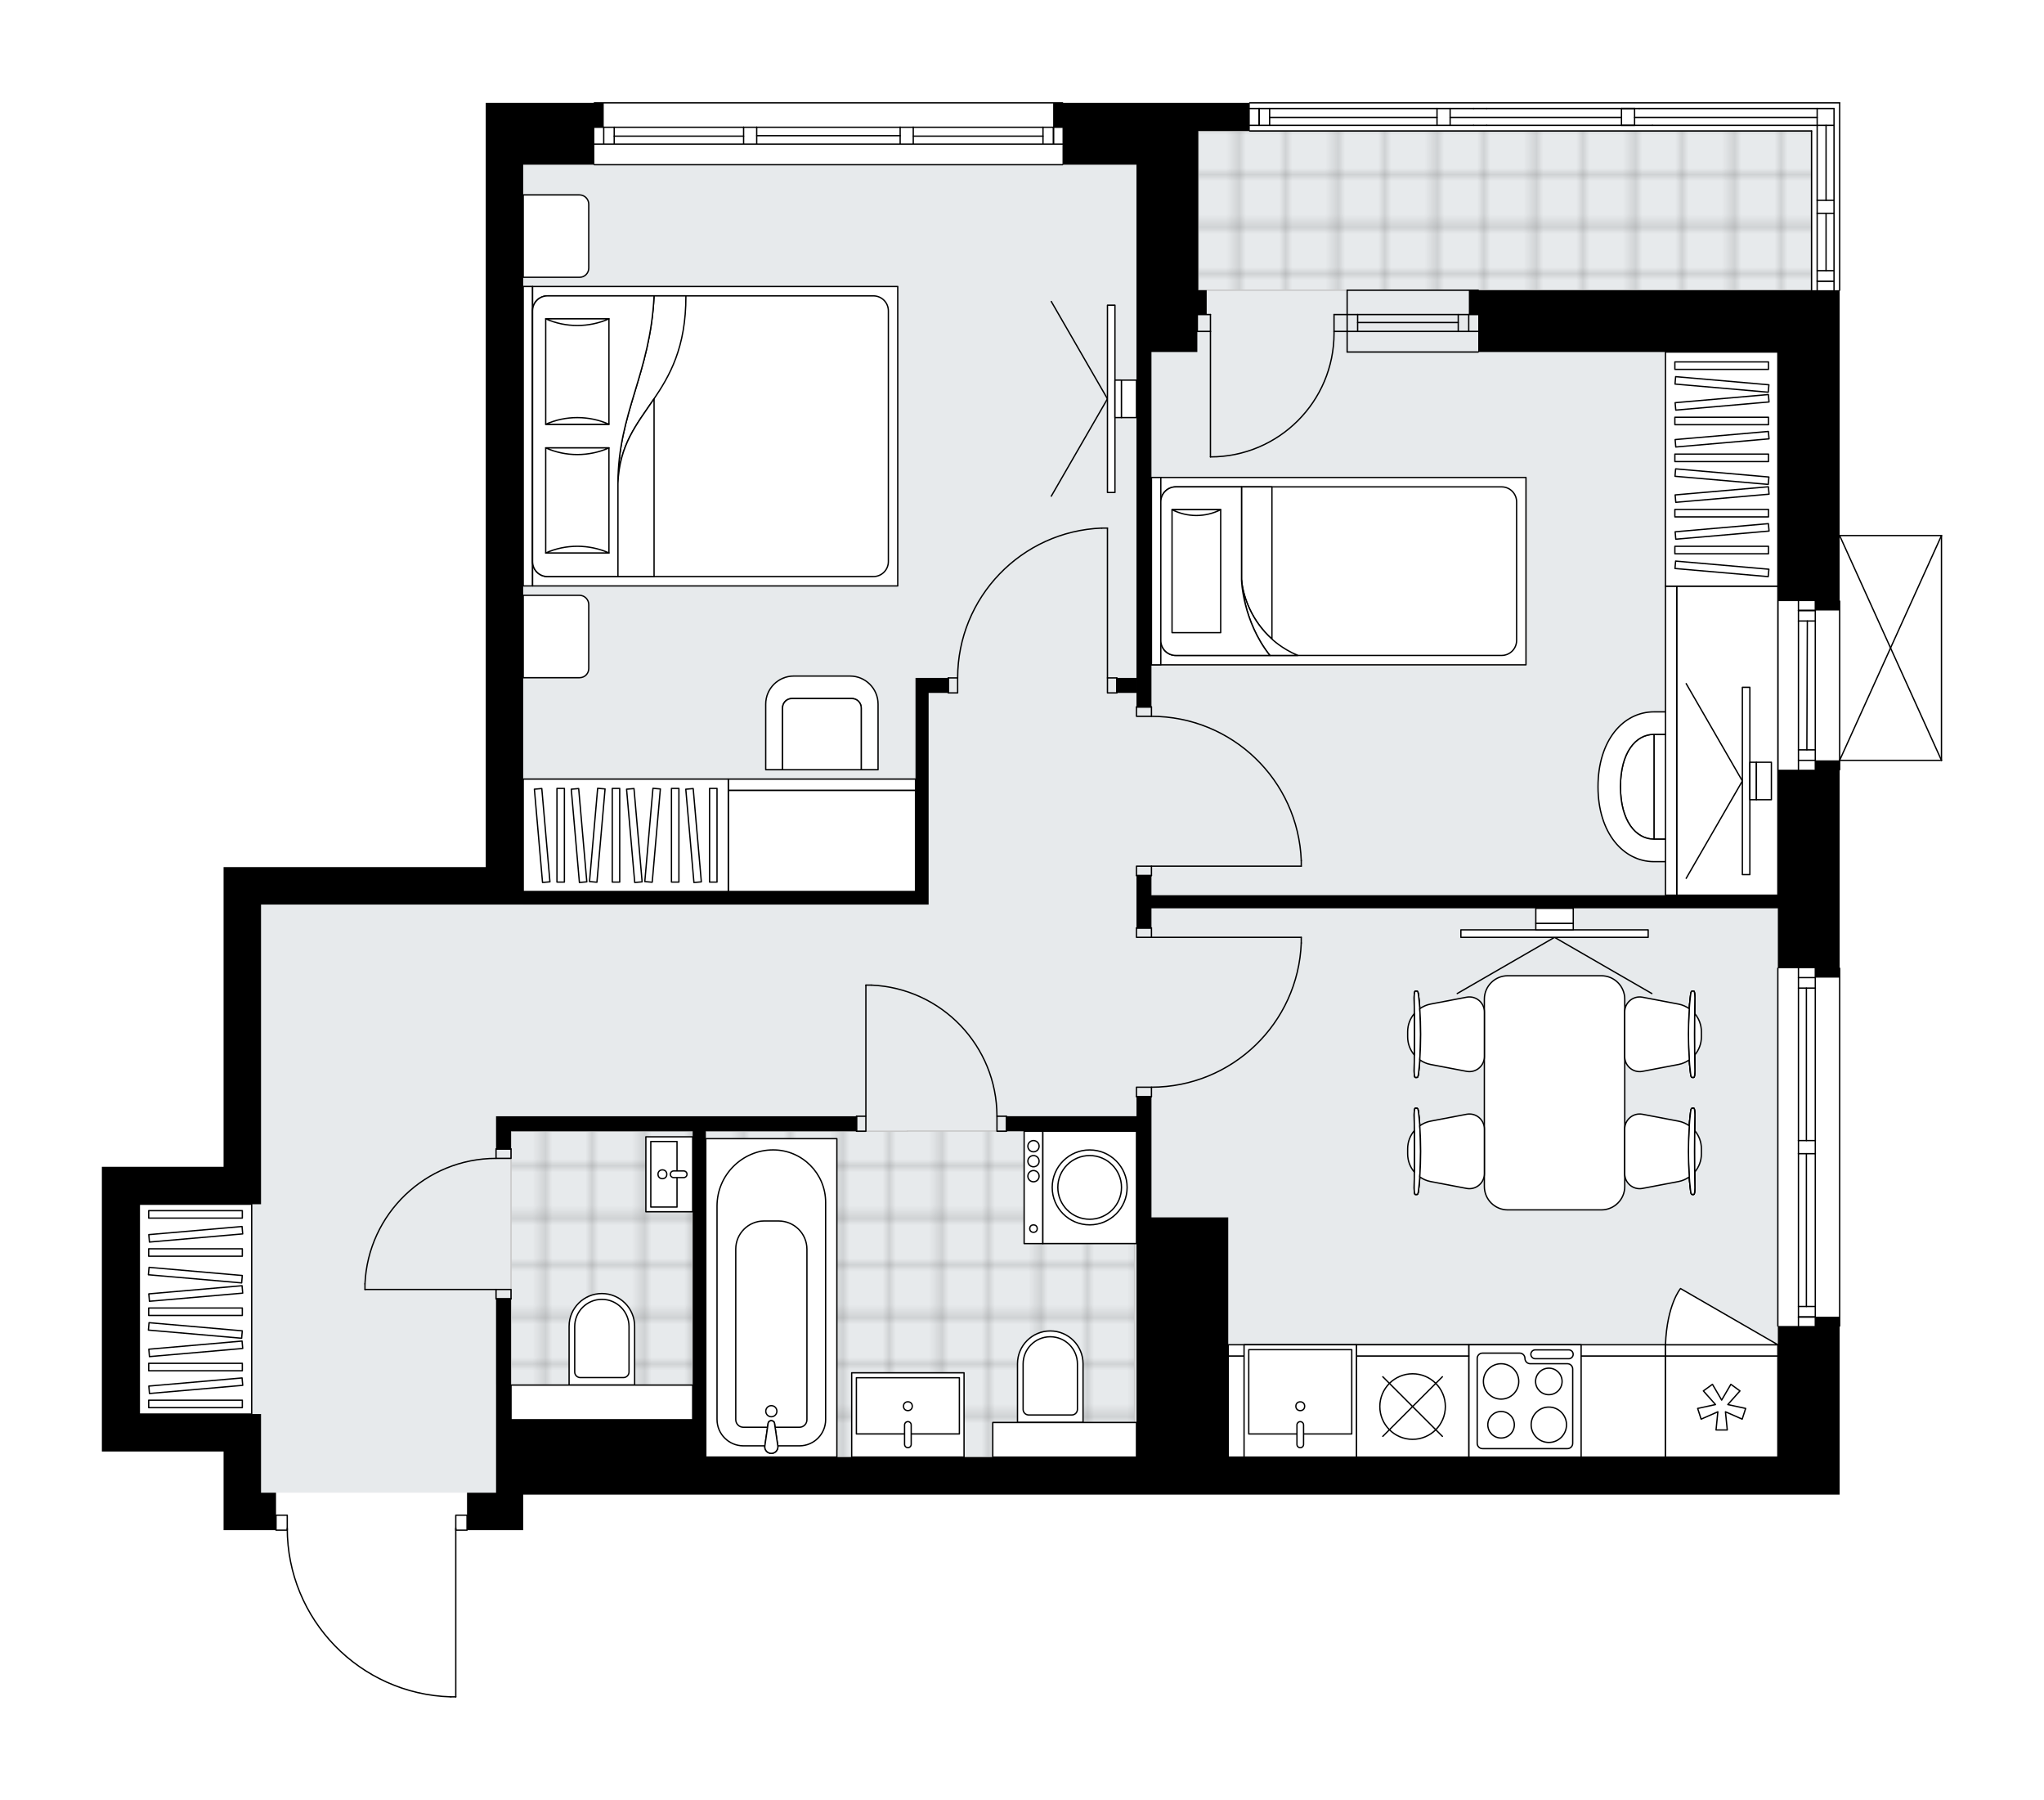 <svg xmlns="http://www.w3.org/2000/svg" xmlns:xlink="http://www.w3.org/1999/xlink" height="1760.56px" id="Layer_1" style="enable-background:new 0 0 2000 1760.56;" version="1.1" viewBox="0 0 2000 1760.56" width="2000px" x="0px" y="0px" xml:space="preserve">
<style type="text/css">
	.st0{fill:none;}
	.st1{opacity:0.25;fill:none;stroke:#070606;stroke-width:0.4;stroke-miterlimit:10;}
	.st2{fill:#FFFFFF;}
	.st3{fill:#E7EAEC;}
	.st4{fill:url(#SVGID_1_);stroke:#C8C8C8;stroke-width:1.3;stroke-miterlimit:10;}
	
		.st5{fill:url(#SVGID_00000147940663001796116380000001589226006861671052_);stroke:#C8C8C8;stroke-width:1.3;stroke-miterlimit:10;}
	
		.st6{fill:url(#SVGID_00000157268048573788107130000007420966163937249679_);stroke:#C8C8C8;stroke-width:1.3;stroke-miterlimit:10;}
	.st7{fill:none;stroke:#000000;stroke-width:1.3;stroke-linecap:round;stroke-linejoin:round;stroke-miterlimit:10;}
	.st8{fill:#FFFFFF;stroke:#000000;stroke-width:1.3;stroke-linecap:round;stroke-linejoin:round;stroke-miterlimit:10;}
	.st9{font-family:'Arial-BoldMT','Arial'; font-weight:bold;}
	.st10{font-size:96.035px;}
	.st11{font-size:81.26px;}
	.st12{font-family: 'ArialMT','Arial';}
	.st13{font-size:40px;}
</style>
<pattern height="14.57" id="New_Pattern_Swatch_2" patternUnits="userSpaceOnUse" style="overflow:visible;" viewBox="7.49 -22.06 14.57 14.57" width="14.57" x="0.13" y="-120.08">
	<g>
		<rect class="st0" height="14.57" width="14.57" x="7.49" y="-22.06" />
		<g>
			<rect class="st1" height="7.29" width="7.29" x="14.77" y="-7.49" />
		</g>
		<g>
			<rect class="st1" height="7.29" width="7.29" x="0.2" y="-7.49" />
		</g>
		<g>
			<rect class="st1" height="7.29" width="7.29" x="22.06" y="-14.77" />
		</g>
		<g>
			<rect class="st1" height="7.29" width="7.29" x="7.49" y="-14.77" />
			<rect class="st1" height="7.29" width="7.29" x="14.77" y="-22.06" />
		</g>
		<g>
			<rect class="st1" height="7.29" width="7.29" x="0.2" y="-22.06" />
		</g>
		<g>
			<rect class="st1" height="7.29" width="7.29" x="22.06" y="-29.35" />
		</g>
		<g>
			<rect class="st1" height="7.29" width="7.29" x="7.49" y="-29.35" />
		</g>
	</g>
</pattern>
<path class="st2" d="M1900.33,523.91v219.87c0,0.03-0.01,0.07-0.02,0.1c-0.01,0.05-0.01,0.1-0.03,0.14  c-0.02,0.04-0.04,0.07-0.07,0.11c-0.02,0.04-0.04,0.07-0.07,0.1c-0.03,0.04-0.08,0.06-0.12,0.09c-0.03,0.02-0.05,0.04-0.08,0.06  c0,0-0.01,0-0.01,0c-0.07,0.03-0.15,0.04-0.23,0.05c-0.01,0-0.02,0.01-0.03,0.01c0,0,0,0,0,0h-98.99v8.51  c0,0.36-0.29,0.65-0.65,0.65v192.92c0.36,0,0.65,0.29,0.65,0.65v349.97c0,0.36-0.29,0.65-0.65,0.65v164.26h-23.82h-219.87H677.76  H511.94v34.81h-36.65h-17.67c0,0.36-0.29,0.65-0.65,0.65h-10.34v162.41c0,0.36-0.29,0.65-0.65,0.65h-4.8c0,0,0,0,0,0  c-0.01,0-0.01,0-0.02,0c-43.3-1.28-83.76-19.1-113.94-50.18c-29.59-30.48-46.14-70.48-46.77-112.87h-10.37  c-0.36,0-0.65-0.29-0.65-0.65h-14.01h-36.65v-76.96H99.68v-36.65v-241.86h36.65h82.45V848.22h36.65h219.87V344.34V161.12v-36.65  v-23.82h105.62c0,0,0,0,0,0c0-0.36,0.29-0.65,0.65-0.65h458.07c0.36,0,0.65,0.29,0.65,0.65c0,0,0,0,0,0h132.19h49.74c0,0,0,0,0,0  c0-0.36,0.29-0.65,0.65-0.65h577.17c0.36,0,0.65,0.29,0.65,0.65v183.23c0,0.36-0.29,0.65-0.65,0.65v238.73h99.64c0,0,0.01,0,0.01,0  c0.04,0,0.08,0.02,0.12,0.02c0.05,0.01,0.09,0.01,0.13,0.03c0,0,0.01,0,0.01,0c0.03,0.01,0.05,0.04,0.08,0.06  c0.04,0.03,0.09,0.05,0.12,0.09c0.03,0.03,0.05,0.07,0.07,0.1c0.02,0.04,0.05,0.07,0.07,0.11c0.02,0.04,0.02,0.09,0.03,0.14  C1900.31,523.84,1900.33,523.87,1900.33,523.91z" id="background" />
<g id="floor">
	<polygon class="st3" points="1772.55,128.13 1172.48,128.13 1172.48,161.12 511.94,161.12 511.94,884.87 255.42,884.87    255.42,1178.03 136.32,1178.03 136.32,1384.17 255.42,1384.17 255.42,1460.21 485.37,1460.21 485.37,1384.17 485.37,1354.16    690.59,1354.16 690.59,1425.39 1739.55,1425.39 1739.55,999.02 1739.55,691.56 1739.55,283.88 1772.55,283.88  " />
	
		<pattern id="SVGID_1_" patternTransform="matrix(-6.464 0 0 -6.464 -53668.926 -40310.562)" xlink:href="#New_Pattern_Swatch_2">
	</pattern>
	<polygon class="st4" points="500.03,1106.57 677.76,1106.57 677.76,1354.85 500.03,1354.85  " />
	
		<pattern id="SVGID_00000016778137675597464560000009386667536594459793_" patternTransform="matrix(-6.464 0 0 -6.464 -53668.926 -40310.562)" xlink:href="#New_Pattern_Swatch_2">
	</pattern>
	
		<polygon points="   690.59,1425.39 971.38,1425.39 971.38,1391.49 1110.18,1391.49 1110.18,1364.93 1110.18,1364.93 1110.18,1106.38 887.88,1106.38    887.88,1106.58 690.59,1106.58  " style="fill:url(#SVGID_00000016778137675597464560000009386667536594459793_);stroke:#C8C8C8;stroke-width:1.3;stroke-miterlimit:10;" />
	
		<pattern id="SVGID_00000062180139599464560260000014383982109169141694_" patternTransform="matrix(-6.464 0 0 -6.464 -53668.926 -40310.562)" xlink:href="#New_Pattern_Swatch_2">
	</pattern>
	
		<polygon points="   1772.55,128.13 1172.48,128.13 1172.48,283.88 1772.55,283.88  " style="fill:url(#SVGID_00000062180139599464560260000014383982109169141694_);stroke:#C8C8C8;stroke-width:1.3;stroke-miterlimit:10;" />
	<g id="LINE_00000011715281164930512200000006183063353038235529_">
		<line class="st7" x1="1318.14" x2="1446.4" y1="324.19" y2="324.19" />
	</g>
	<g id="LINE_00000059312084619277153310000018063988792531834804_">
		<line class="st7" x1="1318.14" x2="1446.4" y1="307.7" y2="307.7" />
	</g>
	<g id="LINE_00000073723063977474653000000017238890021996821664_">
		<line class="st7" x1="1328.41" x2="1426.85" y1="315.49" y2="315.49" />
	</g>
	<g id="LINE_00000007429688536583611110000018315484243177089467_">
		<line class="st7" x1="1437.11" x2="1437.11" y1="324.19" y2="307.7" />
	</g>
	<g id="LINE_00000122002231829056535150000007712900021404259511_">
		<line class="st7" x1="1328.41" x2="1328.41" y1="324.19" y2="307.7" />
	</g>
	<g id="LINE_00000034047616975482738950000012194072960275868042_">
		<line class="st7" x1="1318.14" x2="1446.4" y1="344.34" y2="344.34" />
	</g>
	<g id="LINE_00000030481062821780747660000008228059541875143349_">
		<line class="st7" x1="1446.4" x2="1318.14" y1="283.88" y2="283.88" />
	</g>
	<g id="LINE_00000053510522020061709160000001025356459527972771_">
		<line class="st7" x1="1426.85" x2="1426.85" y1="324.2" y2="307.71" />
	</g>
	<g id="LINE_00000028316536815405409880000006872257708225686159_">
		<line class="st7" x1="1318.14" x2="1318.14" y1="344.34" y2="283.88" />
	</g>
	<g id="LINE_00000168078861079146515930000001056954660106876295_">
		<line class="st7" x1="1739.57" x2="1739.57" y1="1297.13" y2="947.17" />
	</g>
	<g id="LINE_00000172425951147019473970000016867600807092153228_">
		<line class="st7" x1="1776.22" x2="1776.22" y1="947.17" y2="1115.74" />
	</g>
	<g id="LINE_00000143601441520756385370000003972577628407838626_">
		<line class="st7" x1="1776.22" x2="1776.22" y1="1128.56" y2="1297.13" />
	</g>
	<g id="LINE_00000132053015290776089400000008596920156235424150_">
		<line class="st7" x1="1759.73" x2="1776.22" y1="1288.3" y2="1288.3" />
	</g>
	<g id="LINE_00000023984172437187737820000008340840296854950538_">
		<line class="st7" x1="1759.73" x2="1776.22" y1="956.33" y2="956.33" />
	</g>
	<g id="LINE_00000145022808384050450840000000416041983098367392_">
		<line class="st7" x1="1759.73" x2="1759.73" y1="947.17" y2="1115.74" />
	</g>
	<g id="LINE_00000005260453024899148760000004204847937424872853_">
		<line class="st7" x1="1759.73" x2="1759.73" y1="1128.56" y2="1297.13" />
	</g>
	<g id="LINE_00000181782939669805666510000018426875455278827942_">
		<line class="st7" x1="1767.51" x2="1767.51" y1="1128.56" y2="1278.04" />
	</g>
	<g id="LINE_00000116932588503484173890000014781280724554623370_">
		<line class="st7" x1="1767.51" x2="1767.51" y1="966.59" y2="1115.74" />
	</g>
	<g id="LINE_00000045577931813035654590000013916088815235575190_">
		<line class="st7" x1="1776.22" x2="1759.73" y1="966.59" y2="966.59" />
	</g>
	<g id="LINE_00000044139661727986285090000003751323261820593820_">
		<line class="st7" x1="1759.73" x2="1776.22" y1="1288.3" y2="1288.3" />
	</g>
	<g id="LINE_00000164503122930128468160000002995897019372280221_">
		<line class="st7" x1="1776.22" x2="1759.73" y1="1278.04" y2="1278.04" />
	</g>
	<g id="LINE_00000170253560522439207580000017367507474763359670_">
		<line class="st7" x1="1759.73" x2="1776.22" y1="1115.74" y2="1115.74" />
	</g>
	<g id="LINE_00000127747447032500233430000000032676517854539711_">
		<line class="st7" x1="1776.22" x2="1776.22" y1="1115.74" y2="1128.56" />
	</g>
	<g id="LINE_00000016051753435840145210000017430489818625928871_">
		<line class="st7" x1="1776.22" x2="1759.73" y1="1128.56" y2="1128.56" />
	</g>
	<g id="LINE_00000016076710601826275630000017280032212826248609_">
		<line class="st7" x1="1759.73" x2="1759.73" y1="1128.56" y2="1115.74" />
	</g>
	<g id="LINE_00000035514806865351718790000004463061093950790586_">
		<line class="st7" x1="1800.04" x2="1800.04" y1="947.17" y2="1297.13" />
	</g>
	<g id="LINE_00000023982775561807751290000012212982958735206030_">
		<line class="st7" x1="1039.64" x2="581.57" y1="161.12" y2="161.12" />
	</g>
	<g id="LINE_00000150794108528329836510000001564229121982266241_">
		<line class="st7" x1="1030.8" x2="1030.8" y1="140.96" y2="124.47" />
	</g>
	<g id="LINE_00000137827820283355473020000013255348097094107277_">
		<line class="st7" x1="590.73" x2="590.73" y1="140.96" y2="124.47" />
	</g>
	<g id="LINE_00000143603988780270922520000005176692658755630006_">
		<line class="st7" x1="893.6" x2="1020.54" y1="133.17" y2="133.17" />
	</g>
	<g id="LINE_00000176742851851899358380000015955167733092651453_">
		<line class="st7" x1="600.99" x2="727.6" y1="133.17" y2="133.17" />
	</g>
	<g id="LINE_00000178921447509660999490000014332514704073816720_">
		<line class="st7" x1="600.99" x2="600.99" y1="124.47" y2="140.96" />
	</g>
	<g id="LINE_00000070080742493121321090000009101177268188656776_">
		<line class="st7" x1="1030.8" x2="1030.8" y1="140.96" y2="124.47" />
	</g>
	<g id="LINE_00000014598816720752757920000015597795009402706583_">
		<line class="st7" x1="1020.54" x2="1020.54" y1="124.47" y2="140.96" />
	</g>
	<g id="LINE_00000058551784720082330930000005003741814315409316_">
		<line class="st7" x1="880.78" x2="880.78" y1="140.96" y2="124.47" />
	</g>
	<g id="LINE_00000029730349662155701450000000840445537201891226_">
		<line class="st7" x1="880.78" x2="893.6" y1="124.47" y2="124.47" />
	</g>
	<g id="LINE_00000005971662904097035660000013073666314182259848_">
		<line class="st7" x1="893.6" x2="893.6" y1="124.47" y2="140.96" />
	</g>
	<g id="LINE_00000143617830287683838850000005746064269203913627_">
		<line class="st7" x1="893.6" x2="880.78" y1="140.96" y2="140.96" />
	</g>
	<g id="LINE_00000021083038087364852830000000933642695176348803_">
		<line class="st7" x1="581.57" x2="1039.64" y1="100.65" y2="100.65" />
	</g>
	<g id="LINE_00000011718732899009178650000003683870389224561815_">
		<line class="st7" x1="727.6" x2="727.6" y1="140.96" y2="124.47" />
	</g>
	<g id="LINE_00000010281289386410011800000006953424404380894385_">
		<line class="st7" x1="727.6" x2="740.42" y1="124.47" y2="124.47" />
	</g>
	<g id="LINE_00000168099751595819723740000016652268568377519241_">
		<line class="st7" x1="740.42" x2="740.42" y1="124.47" y2="140.96" />
	</g>
	<g id="LINE_00000162312954991204127970000005036068499440624773_">
		<line class="st7" x1="740.42" x2="727.6" y1="140.96" y2="140.96" />
	</g>
	<g id="LINE_00000010300939365506867150000008090036233145419428_">
		<line class="st7" x1="740.42" x2="880.78" y1="132.72" y2="132.72" />
	</g>
	<g id="LWPOLYLINE_00000128473636777945736560000014020696854118415804_">
		<line class="st7" x1="727.6" x2="581.57" y1="140.96" y2="140.96" />
	</g>
	<g id="LWPOLYLINE_00000003067086769711896330000015142694151898613918_">
		<line class="st7" x1="740.42" x2="880.78" y1="140.96" y2="140.96" />
	</g>
	<g id="LWPOLYLINE_00000111179360084773746770000005861663347623630012_">
		<line class="st7" x1="893.6" x2="1039.64" y1="140.96" y2="140.96" />
	</g>
	<g id="LWPOLYLINE_00000181785585614842230910000016051282048587851399_">
		<line class="st7" x1="727.6" x2="581.57" y1="124.47" y2="124.47" />
	</g>
	<g id="LWPOLYLINE_00000016076550093146621840000011220671007568387252_">
		<line class="st7" x1="740.42" x2="880.78" y1="124.47" y2="124.47" />
	</g>
	<g id="LWPOLYLINE_00000021803999000755275010000015954444443756753843_">
		<line class="st7" x1="893.6" x2="1039.64" y1="124.47" y2="124.47" />
	</g>
	<g id="LWPOLYLINE_00000116948986083506352120000004172773103382726817_">
		<line class="st7" x1="1616.81" x2="1794.54" y1="122.64" y2="122.64" />
	</g>
	<g id="LWPOLYLINE_00000173136741648834254580000011112274603190103427_">
		<line class="st7" x1="1616.81" x2="1454.65" y1="122.64" y2="122.64" />
	</g>
	<g id="LWPOLYLINE_00000018916071905118643480000005132274572773264788_">
		<line class="st7" x1="1441.82" x2="1222.87" y1="122.64" y2="122.64" />
	</g>
	<g id="LWPOLYLINE_00000095319476107458194990000003514665243658875324_">
		<line class="st7" x1="1603.98" x2="1794.54" y1="106.15" y2="106.15" />
	</g>
	<g id="LWPOLYLINE_00000047765412855715328370000000946214606774825661_">
		<line class="st7" x1="1603.98" x2="1454.65" y1="106.15" y2="106.15" />
	</g>
	<g id="LWPOLYLINE_00000073698777856471918250000011819089105137057412_">
		<line class="st7" x1="1441.82" x2="1222.87" y1="106.15" y2="106.15" />
	</g>
	<g id="LINE_00000046319901850254216010000012954684771831117954_">
		<line class="st7" x1="1222.87" x2="1772.55" y1="128.13" y2="128.13" />
	</g>
	<g id="LINE_00000003817922592388988740000004827164037830488457_">
		<line class="st7" x1="1232.03" x2="1232.03" y1="122.64" y2="106.15" />
	</g>
	<g id="LINE_00000057131624121889987090000000499794340085651091_">
		<line class="st7" x1="1406.09" x2="1242.29" y1="114.85" y2="114.85" />
	</g>
	<g id="LINE_00000114070027467159496280000014862217212417427866_">
		<line class="st7" x1="1778.05" x2="1599.4" y1="114.85" y2="114.85" />
	</g>
	<g id="LINE_00000047779649844455448760000002324407161071022744_">
		<line class="st7" x1="1232.03" x2="1232.03" y1="122.64" y2="106.15" />
	</g>
	<g id="LINE_00000136402541889006373570000015416004316801275267_">
		<line class="st7" x1="1242.29" x2="1242.29" y1="106.15" y2="122.64" />
	</g>
	<g id="LINE_00000179611154227609187140000017415129561846975900_">
		<line class="st7" x1="1418.92" x2="1418.92" y1="122.64" y2="106.15" />
	</g>
	<g id="LINE_00000098185578059258041030000013131433261230690436_">
		<line class="st7" x1="1454.65" x2="1441.82" y1="106.15" y2="106.15" />
	</g>
	<g id="LINE_00000041281535791703167290000007707651895252015028_">
		<line class="st7" x1="1406.09" x2="1406.09" y1="106.15" y2="122.64" />
	</g>
	<g id="LINE_00000062193541723708243120000012936236886128936371_">
		<line class="st7" x1="1441.82" x2="1454.65" y1="122.64" y2="122.64" />
	</g>
	<g id="LINE_00000009579463160758536400000017461018555335773856_">
		<line class="st7" x1="1800.04" x2="1222.87" y1="100.65" y2="100.65" />
	</g>
	<g id="LINE_00000131343360886002900180000008685764537010331052_">
		<line class="st7" x1="1599.4" x2="1599.4" y1="122.64" y2="106.15" />
	</g>
	<g id="LINE_00000165203427406811701420000001850333829358599308_">
		<line class="st7" x1="1599.4" x2="1586.57" y1="106.15" y2="106.15" />
	</g>
	<g id="LINE_00000054248691075724409030000009101673253390820000_">
		<line class="st7" x1="1586.57" x2="1586.57" y1="106.15" y2="122.64" />
	</g>
	<g id="LINE_00000053544874468156262990000002426585983123165595_">
		<line class="st7" x1="1586.57" x2="1599.4" y1="122.64" y2="122.64" />
	</g>
	<g id="LINE_00000001656320550089191630000008255990742509067913_">
		<line class="st7" x1="1586.57" x2="1418.92" y1="114.85" y2="114.85" />
	</g>
	<g id="LINE_00000033330304261833857050000014000132916429772473_">
		<line class="st7" x1="1800.04" x2="1800.04" y1="283.88" y2="100.65" />
	</g>
	<g id="LINE_00000161624325082360102450000013854801236793993383_">
		<line class="st7" x1="1778.05" x2="1778.05" y1="106.15" y2="195.93" />
	</g>
	<g id="LINE_00000137131653952276211410000008030199869792122790_">
		<line class="st7" x1="1778.05" x2="1778.05" y1="208.75" y2="283.88" />
	</g>
	<g id="LINE_00000000915174089462423330000017307154779697466538_">
		<line class="st7" x1="1794.54" x2="1778.05" y1="275.04" y2="275.04" />
	</g>
	<g id="LINE_00000070111291548300345140000003593981541699723681_">
		<line class="st7" x1="1794.54" x2="1794.54" y1="106.15" y2="195.93" />
	</g>
	<g id="LINE_00000055696396480600542830000013845376804360998282_">
		<line class="st7" x1="1794.54" x2="1794.54" y1="208.75" y2="283.88" />
	</g>
	<g id="LINE_00000107556878903735560240000003361839277246463911_">
		<line class="st7" x1="1786.75" x2="1786.75" y1="208.75" y2="264.78" />
	</g>
	<g id="LINE_00000137120181271407001490000001944353645732645767_">
		<line class="st7" x1="1786.75" x2="1786.75" y1="122.64" y2="195.93" />
	</g>
	<g id="LINE_00000116198330503497171380000008774174680875640969_">
		<line class="st7" x1="1794.54" x2="1778.05" y1="275.04" y2="275.04" />
	</g>
	<g id="LINE_00000088827265135508278150000002927898583008941224_">
		<line class="st7" x1="1778.05" x2="1794.54" y1="264.78" y2="264.78" />
	</g>
	<g id="LINE_00000133490913936586354680000008694413589491843486_">
		<line class="st7" x1="1794.54" x2="1778.05" y1="195.93" y2="195.93" />
	</g>
	<g id="LINE_00000021812870015551092120000008782952569822873257_">
		<line class="st7" x1="1778.05" x2="1778.05" y1="195.93" y2="208.75" />
	</g>
	<g id="LINE_00000104667985619765536990000014304987011097350588_">
		<line class="st7" x1="1778.05" x2="1794.54" y1="208.75" y2="208.75" />
	</g>
	<g id="LINE_00000151532431115609441980000017918153365718349213_">
		<line class="st7" x1="1794.54" x2="1794.54" y1="208.75" y2="195.93" />
	</g>
	<g id="LINE_00000008836625529157693340000001360010148075684514_">
		<line class="st7" x1="1772.55" x2="1772.55" y1="128.13" y2="283.88" />
	</g>
	<g id="LINE_00000030488410962908486150000016995351929226038156_">
		<line class="st7" x1="1800.04" x2="1800.04" y1="588.04" y2="752.94" />
	</g>
	<g id="LINE_00000148657827014310766660000009545723228061862288_">
		<line class="st7" x1="1759.73" x2="1759.73" y1="752.94" y2="588.04" />
	</g>
	<g id="LINE_00000091701702855910798300000006537833994304745101_">
		<line class="st7" x1="1776.22" x2="1759.73" y1="597.2" y2="597.2" />
	</g>
	<g id="LINE_00000011017440271371453640000005618825609696785594_">
		<line class="st7" x1="1776.22" x2="1759.73" y1="743.78" y2="743.78" />
	</g>
	<g id="LINE_00000082355283483431161330000011411510618295085719_">
		<line class="st7" x1="1776.22" x2="1776.22" y1="752.94" y2="588.04" />
	</g>
	<g id="LINE_00000078040327082858157490000013294384632809642397_">
		<line class="st7" x1="1767.97" x2="1768.43" y1="733.52" y2="607.46" />
	</g>
	<g id="LINE_00000080899409627039357780000014135782232420958357_">
		<line class="st7" x1="1759.73" x2="1776.22" y1="733.52" y2="733.52" />
	</g>
	<g id="LINE_00000046330350646299246410000002131438626315067530_">
		<line class="st7" x1="1776.22" x2="1759.73" y1="597.2" y2="597.2" />
	</g>
	<g id="LINE_00000180353194299074866720000008917658072555678353_">
		<line class="st7" x1="1759.73" x2="1776.22" y1="607.46" y2="607.46" />
	</g>
	<g id="LINE_00000042002497300081860530000004201278184348106898_">
		<line class="st7" x1="1739.57" x2="1739.57" y1="752.94" y2="588.04" />
	</g>
	<g id="LWPOLYLINE_00000033336944090696751040000013681374189971631799_">
		<rect class="st7" height="9.16" width="14.66" x="1112.01" y="907.77" />
	</g>
	<g id="LWPOLYLINE_00000061470132380347664790000012972562270300103055_">
		<rect class="st7" height="9.16" width="14.66" x="1112.01" y="1063.52" />
	</g>
	<g id="LINE_00000121976172046653947880000001457866721740608654_">
		<line class="st7" x1="1126.67" x2="1112.01" y1="907.77" y2="907.77" />
	</g>
	<g id="LINE_00000132785540302315532810000011819662519959256479_">
		<line class="st7" x1="1126.67" x2="1112.01" y1="1072.68" y2="1072.68" />
	</g>
	<g id="LINE_00000036219026430577407590000013475763995051429773_">
		<line class="st7" x1="1126.67" x2="1273.25" y1="916.93" y2="916.93" />
	</g>
	<g id="LINE_00000057110464623183147710000009082364949090636679_">
		<line class="st7" x1="1273.25" x2="1273.25" y1="922.43" y2="916.93" />
	</g>
	<g id="ARC_00000084511769382375279420000000528023363069042878_">
		<path class="st7" d="M1273.25,922.43c-3.05,78.76-67.76,141.05-146.58,141.09" />
	</g>
	<g id="LWPOLYLINE_00000125571184271632899720000001202478399194094753_">
		<rect class="st7" height="9.16" width="14.66" x="1112.01" y="847.31" />
	</g>
	<g id="LWPOLYLINE_00000096737828258621092270000001244529861367479483_">
		<rect class="st7" height="9.16" width="14.66" x="1112.01" y="691.56" />
	</g>
	<g id="LINE_00000014619059390101931510000013775666489214737291_">
		<line class="st7" x1="1126.67" x2="1112.01" y1="856.47" y2="856.47" />
	</g>
	<g id="LINE_00000119107700166749417810000015606233892109802421_">
		<line class="st7" x1="1126.67" x2="1112.01" y1="691.56" y2="691.56" />
	</g>
	<g id="LINE_00000003085955374561855370000004557687389116095921_">
		<line class="st7" x1="1126.67" x2="1273.25" y1="847.31" y2="847.31" />
	</g>
	<g id="LINE_00000176007125884827118120000007327124051434258050_">
		<line class="st7" x1="1273.25" x2="1273.25" y1="841.81" y2="847.31" />
	</g>
	<g id="ARC_00000182495214363853182710000010202167287223060127_">
		<path class="st7" d="M1126.67,700.72c78.82,0.04,143.53,62.33,146.58,141.09" />
	</g>
	<g id="LWPOLYLINE_00000161613205226329124580000003844956950908160668_">
		<rect class="st7" height="9.16" width="14.66" x="485.37" y="1261.4" />
	</g>
	<g id="LWPOLYLINE_00000065041641739535722000000004800761677316786322_">
		<rect class="st7" height="9.16" width="14.66" x="485.37" y="1123.98" />
	</g>
	<g id="LINE_00000072981086499507144440000006630541430767471774_">
		<line class="st7" x1="485.37" x2="500.03" y1="1270.56" y2="1270.56" />
	</g>
	<g id="LINE_00000167356789870589150360000008750323588146096552_">
		<line class="st7" x1="485.37" x2="500.03" y1="1123.98" y2="1123.98" />
	</g>
	<g id="LINE_00000031190292131930582790000002054561008047115663_">
		<line class="st7" x1="485.37" x2="357.11" y1="1261.4" y2="1261.4" />
	</g>
	<g id="ARC_00000065040961962451962520000014280055543141641869_">
		<path class="st7" d="M357.11,1255.91c3.05-68.63,59.56-122.72,128.26-122.76" />
	</g>
	<g id="LINE_00000136373666005627803460000012319533729947279295_">
		<line class="st7" x1="357.11" x2="357.11" y1="1261.4" y2="1255.91" />
	</g>
	<g id="LWPOLYLINE_00000003803917750609477360000004121610589539981219_">
		<rect class="st7" height="14.66" width="9.16" x="838.09" y="1091.92" />
	</g>
	<g id="LWPOLYLINE_00000033350864254176361230000017514135579036611258_">
		<rect class="st7" height="14.66" width="9.16" x="975.51" y="1091.92" />
	</g>
	<g id="LINE_00000036947843305465565600000012261812993275353481_">
		<line class="st7" x1="838.09" x2="838.09" y1="1091.92" y2="1106.57" />
	</g>
	<g id="LINE_00000125568372458530369770000016412070039780465299_">
		<line class="st7" x1="984.67" x2="984.67" y1="1091.92" y2="1106.57" />
	</g>
	<g id="LINE_00000180333297781132965250000016626624965523658115_">
		<line class="st7" x1="847.25" x2="847.25" y1="1091.92" y2="963.66" />
	</g>
	<g id="ARC_00000006671592147879971620000015051683385958347680_">
		<path class="st7" d="M852.74,963.66c68.63,3.05,122.72,59.56,122.76,128.26" />
	</g>
	<g id="LINE_00000142887577989732191210000003646497083693316494_">
		<line class="st7" x1="847.25" x2="852.74" y1="963.66" y2="963.66" />
	</g>
	<g id="LWPOLYLINE_00000095312014030811493240000012242309240475367578_">
		<rect class="st7" height="14.66" width="9.16" x="1083.61" y="663.16" />
	</g>
	<g id="LWPOLYLINE_00000137132920962291847490000009930295965312287363_">
		<rect class="st7" height="14.66" width="9.16" x="927.87" y="663.16" />
	</g>
	<g id="LINE_00000144307192227267606830000008779719733665797796_">
		<line class="st7" x1="1092.77" x2="1092.77" y1="663.16" y2="677.82" />
	</g>
	<g id="LINE_00000103247006984550340750000015067554664083384206_">
		<line class="st7" x1="927.87" x2="927.87" y1="663.16" y2="677.82" />
	</g>
	<g id="LINE_00000018195528906255147350000001072119591259428769_">
		<line class="st7" x1="1083.61" x2="1083.61" y1="663.16" y2="516.58" />
	</g>
	<g id="LINE_00000029749054666013558370000003067018587823031699_">
		<line class="st7" x1="1078.12" x2="1083.61" y1="516.58" y2="516.58" />
	</g>
	<g id="ARC_00000082364866741389992650000009565663466109724593_">
		<path class="st7" d="M937.03,663.16c0.04-78.82,62.33-143.53,141.09-146.58" />
	</g>
	<g id="LWPOLYLINE_00000091734074002479171060000004545482139489592967_">
		<rect class="st7" height="14.66" width="10.99" x="270.08" y="1482.19" />
	</g>
	<g id="LWPOLYLINE_00000018947251167509571210000011921950748909720724_">
		<rect class="st7" height="14.66" width="10.99" x="445.98" y="1482.19" />
	</g>
	<g id="LWPOLYLINE_00000042724275790880282740000003873278516636426379_">
		<path class="st7" d="M441.17,1659.91c-89.18-2.64-160.1-75.69-160.1-164.91" />
	</g>
	<g id="LINE_00000031894650851281166210000016472563380769148059_">
		<line class="st7" x1="445.98" x2="445.98" y1="1495" y2="1659.91" />
	</g>
	<g id="LINE_00000157999756200362419300000007296128124831233205_">
		<line class="st7" x1="445.98" x2="441.17" y1="1659.91" y2="1659.91" />
	</g>
	<g id="ARC_00000041275984419935726430000002129866260033018775_">
		<path class="st7" d="M1305.32,324.19c0.01,0.6,0.01,1.2,0.01,1.8c0.01,66.8-54.14,120.96-120.94,120.96" />
	</g>
	<g id="LINE_00000031177759999443945820000007249559132724529059_">
		<line class="st7" x1="1184.39" x2="1184.39" y1="324.19" y2="446.95" />
	</g>
	<g id="LINE_00000176740095829495812830000017362113122155337098_">
		<line class="st7" x1="1318.14" x2="1305.32" y1="324.19" y2="324.19" />
	</g>
	<g id="LINE_00000122695985368960216060000005176801438803269268_">
		<line class="st7" x1="1305.32" x2="1305.32" y1="324.19" y2="307.7" />
	</g>
	<g id="LINE_00000171682353259194753980000013256599107379609743_">
		<line class="st7" x1="1305.32" x2="1318.14" y1="307.7" y2="307.7" />
	</g>
	<g id="LINE_00000097496521866336558350000001163763453260845246_">
		<line class="st7" x1="1171.56" x2="1184.39" y1="307.7" y2="307.7" />
	</g>
	<g id="LINE_00000065037909472690655040000013576233961705673603_">
		<line class="st7" x1="1184.39" x2="1184.39" y1="307.7" y2="324.19" />
	</g>
	<g id="LINE_00000021098145885663420550000000221390592479286913_">
		<line class="st7" x1="1184.39" x2="1171.56" y1="324.19" y2="324.19" />
	</g>
	<g id="LINE_00000086660791212250630290000004850291325311338941_">
		<line class="st7" x1="1171.56" x2="1171.56" y1="307.7" y2="324.19" />
	</g>
	<g id="LINE_00000152945480483264707190000001406530549987314055_">
		<line class="st7" x1="1899.68" x2="1899.68" y1="523.91" y2="743.78" />
	</g>
	<g id="LINE_00000070090645344155618740000017596733423387657905_">
		<line class="st7" x1="1899.68" x2="1800.04" y1="743.78" y2="743.78" />
	</g>
	<g id="LINE_00000027563490764513534080000005830702105042168466_">
		<line class="st7" x1="1800.04" x2="1899.68" y1="523.91" y2="523.91" />
	</g>
	<g id="LWPOLYLINE_00000009554761026202384030000007641908155802152628_">
		<line class="st7" x1="1800.04" x2="1899.68" y1="743.78" y2="523.91" />
	</g>
	<g id="LWPOLYLINE_00000154414715604577382410000011495841397700013497_">
		<line class="st7" x1="1800.04" x2="1899.68" y1="523.91" y2="743.78" />
	</g>
	<g>
		<rect height="14.66" width="19.24" x="1092.77" y="663.16" />
		<polygon points="255.42,1419.9 255.42,1383.25 136.32,1383.25 136.32,1178.03 218.77,1178.03 255.42,1178.03 255.42,884.87     511.94,884.87 908.63,884.87 908.63,872.04 908.63,677.82 927.87,677.82 927.87,663.16 908.63,663.16 895.8,663.16 895.8,872.04     511.94,872.04 511.94,848.22 511.94,344.34 511.94,161.12 581.57,161.12 581.57,124.47 590.73,124.47 590.73,100.65     475.29,100.65 475.29,124.47 475.29,161.12 475.29,344.34 475.29,848.22 255.42,848.22 218.77,848.22 218.77,1141.39     136.32,1141.39 99.68,1141.39 99.68,1383.25 99.68,1419.9 218.77,1419.9 218.77,1496.85 255.42,1496.85 270.08,1496.85     270.08,1460.21 255.42,1460.21   " />
		<polygon points="1039.64,161.12 1112.01,161.12 1112.01,307.7 1112.01,344.34 1112.01,691.56 1126.67,691.56 1126.67,344.34     1171.56,344.34 1171.56,307.7 1172.48,307.7 1180.72,307.7 1180.72,283.88 1172.48,283.88 1172.48,161.12 1172.48,128.13     1222.87,128.13 1222.87,100.65 1172.48,100.65 1039.64,100.65 1030.48,100.65 1030.48,124.47 1039.64,124.47   " />
		<polygon points="1739.57,283.88 1446.4,283.88 1437.24,283.88 1437.24,307.7 1446.4,307.7 1446.4,344.34 1739.57,344.34     1739.57,588.04 1776.22,588.04 1776.22,597.2 1800.04,597.2 1800.04,588.04 1800.04,283.88   " />
		<polygon points="1776.22,752.94 1739.57,752.94 1739.57,875.71 1126.67,875.71 1126.67,856.47 1112.01,856.47 1112.01,907.77     1126.67,907.77 1126.67,888.53 1739.57,888.53 1739.57,947.17 1776.22,947.17 1776.22,956.33 1800.04,956.33 1800.04,743.78     1776.22,743.78   " />
		<path d="M1776.22,1297.13h-36.66v128.26h-183.21h-354.55v-87.03v-51.21v-51.4v-44.89h-75.12v-118.18h-14.66v19.24H984.67v14.66    h127.34v84.29v96.29v116.26v21.07v0.92H690.59v-318.82h147.5v-14.66H485.37v14.66v17.41h14.66v-17.41h177.73v282.17H500.03    l0-118.18h-14.66l0,189.64h-10.08h-18.32v36.65h18.32h36.65v-34.81h165.82h878.58h219.87h23.82v-174.07h-23.82V1297.13z     M500.03,1460.21L500.03,1460.21l11.91,0v-5.5h0v5.5H500.03z" />
	</g>
</g>
<g id="mebel">
	<g>
		
			<rect class="st8" height="98.94" transform="matrix(-1 -1.224647e-16 1.224647e-16 -1 2831.434 2751.841)" width="427.82" x="1201.81" y="1326.45" />
		
			<rect class="st8" height="10.99" transform="matrix(-1 -1.224647e-16 1.224647e-16 -1 2831.434 2641.904)" width="427.82" x="1201.81" y="1315.46" />
	</g>
	<g>
		<g>
			<g>
				<path class="st8" d="M1710.1,732.04v75.17c0,7.57-6.13,13.7-13.7,13.7h-78.01V718.34h78.01      C1703.96,718.34,1710.1,724.47,1710.1,732.04z" />
				<path class="st8" d="M1618.39,820.9c-17.8,0-32.84-17.91-32.84-51.3s14.85-51.26,32.84-51.26V820.9z" />
				<path class="st8" d="M1618.39,696.35c-30.01,0-54.78,27.71-54.78,73.25c0,45.54,25.09,73.29,54.78,73.29h77.97V820.9h-77.97      c-17.8,0-32.84-17.91-32.84-51.3s14.85-51.26,32.84-51.26h77.97v-21.99H1618.39z" />
			</g>
		</g>
		<g>
			
				<rect class="st8" height="98.94" transform="matrix(6.430215e-10 1 -1 6.430215e-10 2414.655 -965.568)" width="302.33" x="1538.95" y="675.07" />
			
				<rect class="st8" height="10.99" transform="matrix(4.148102e-10 1 -1 4.148102e-10 2359.686 -910.6)" width="302.33" x="1483.98" y="719.05" />
		</g>
		<g>
			<g>
				<g id="LINE_00000151539748698452192350000015857734842796567742_">
					<line class="st8" x1="1704.86" x2="1649.89" y1="763.97" y2="668.76" />
				</g>
				<g id="LINE_00000041258148505738134300000003730492467523779751_">
					<line class="st8" x1="1704.86" x2="1649.89" y1="763.97" y2="859.18" />
				</g>
			</g>
			<rect class="st8" height="183.23" width="7.33" x="1704.86" y="672.35" />
			
				<rect class="st8" height="36.65" transform="matrix(-1 2.620845e-10 -2.620845e-10 -1 3430.785 1527.934)" width="6.41" x="1712.19" y="745.64" />
			<rect class="st8" height="36.65" width="14.66" x="1718.6" y="745.64" />
		</g>
	</g>
	<g>
		
			<rect class="st8" height="229.04" transform="matrix(-1 -1.440640e-10 1.440640e-10 -1 3369.229 917.724)" width="109.94" x="1629.65" y="344.34" />
		<g>
			
				<rect class="st8" height="7.28" transform="matrix(-1 -1.347550e-10 1.347550e-10 -1 3369.229 1076.113)" width="91.61" x="1638.81" y="534.42" />
			
				<rect class="st8" height="7.28" transform="matrix(-1 -1.347550e-10 1.347550e-10 -1 3369.229 1003.963)" width="91.61" x="1638.81" y="498.34" />
			
				<rect class="st8" height="7.28" transform="matrix(-1 -1.354003e-10 1.354003e-10 -1 3369.229 895.737)" width="91.61" x="1638.81" y="444.23" />
			
				<rect class="st8" height="7.28" transform="matrix(-1 -1.341200e-10 1.341200e-10 -1 3369.229 823.587)" width="91.61" x="1638.81" y="408.15" />
			
				<rect class="st8" height="7.28" transform="matrix(-1 -1.347550e-10 1.347550e-10 -1 3369.229 715.361)" width="91.61" x="1638.81" y="354.04" />
			
				<rect class="st8" height="7.28" transform="matrix(-0.996 -0.087 0.087 -0.996 3314.352 1256.897)" width="91.61" x="1638.81" y="552.45" />
			
				<rect class="st8" height="7.28" transform="matrix(-0.996 -0.087 0.087 -0.996 3322.213 1076.863)" width="91.61" x="1638.81" y="462.27" />
			
				<rect class="st8" height="7.28" transform="matrix(-0.996 -0.087 0.087 -0.996 3330.073 896.83)" width="91.61" x="1638.81" y="372.08" />
			
				<rect class="st8" height="7.28" transform="matrix(-0.996 0.087 -0.087 -0.996 3408.142 891.236)" width="91.61" x="1638.81" y="516.38" />
			
				<rect class="st8" height="7.28" transform="matrix(-0.996 0.087 -0.087 -0.996 3404.998 819.222)" width="91.61" x="1638.81" y="480.3" />
			
				<rect class="st8" height="7.28" transform="matrix(-0.996 0.087 -0.087 -0.996 3400.281 711.202)" width="91.61" x="1638.81" y="426.19" />
			
				<rect class="st8" height="7.28" transform="matrix(-0.996 0.087 -0.087 -0.996 3397.137 639.189)" width="91.61" x="1638.81" y="390.12" />
		</g>
	</g>
	<g>
		<g>
			<g id="LINE_00000137853387770303200270000001098534147214280601_">
				<line class="st8" x1="1083.62" x2="1028.65" y1="390.15" y2="485.36" />
			</g>
			<g id="LINE_00000142165618381985381510000004182244241850096556_">
				<line class="st8" x1="1083.62" x2="1028.65" y1="390.15" y2="294.94" />
			</g>
		</g>
		<rect class="st8" height="183.23" width="7.33" x="1083.62" y="298.54" />
		
			<rect class="st8" height="36.65" transform="matrix(-1 -1.224647e-16 1.224647e-16 -1 2188.312 780.302)" width="6.41" x="1090.95" y="371.83" />
		<rect class="st8" height="36.65" width="14.66" x="1097.36" y="371.83" />
	</g>
	<g>
		<g>
			<g id="LINE_00000053533939889092619330000008164955936676282779_">
				<line class="st8" x1="1521.07" x2="1616.28" y1="916.93" y2="971.9" />
			</g>
			<g id="LINE_00000087385274322056183560000013939433868770966403_">
				<line class="st8" x1="1521.07" x2="1425.86" y1="916.93" y2="971.9" />
			</g>
		</g>
		
			<rect class="st8" height="183.23" transform="matrix(1.412178e-10 -1 1 1.412178e-10 607.801 2434.338)" width="7.33" x="1517.4" y="821.65" />
		
			<rect class="st8" height="36.65" transform="matrix(-1.318929e-10 1 -1 -1.318929e-10 2427.467 -614.672)" width="6.41" x="1517.86" y="888.07" />
		
			<rect class="st8" height="36.65" transform="matrix(1.363781e-10 -1 1 1.363781e-10 625.207 2416.931)" width="14.66" x="1513.74" y="877.54" />
	</g>
	<g>
		<g>
			<g>
				<g>
					<path class="st8" d="M765.72,752.94v-60.47c0-5.06,4.1-9.16,9.16-9.16h58.63c5.06,0,9.16,4.1,9.16,9.16v60.47h16.49v-64.15       c0-15.17-12.3-27.46-27.46-27.46h-55.01c-15.17,0-27.46,12.3-27.46,27.46v64.15H765.72z" />
				</g>
				<path class="st8" d="M833.52,683.32h-58.63c-5.06,0-9.16,4.1-9.16,9.16v60.47h76.96v-60.47      C842.68,687.42,838.58,683.32,833.52,683.32z" />
			</g>
		</g>
		<g>
			
				<rect class="st8" height="98.94" transform="matrix(-1 -2.166366e-10 2.166366e-10 -1 1608.404 1645.141)" width="183.23" x="712.59" y="773.1" />
			
				<rect class="st8" height="10.99" transform="matrix(-1 -2.166366e-10 2.166366e-10 -1 1608.404 1535.204)" width="183.23" x="712.59" y="762.11" />
		</g>
	</g>
	<g>
		
			<rect class="st8" height="205.22" transform="matrix(-1 -1.439645e-10 1.439645e-10 -1 382.605 2561.283)" width="109.94" x="136.33" y="1178.03" />
		<g>
			
				<rect class="st8" height="7.28" transform="matrix(-1 -1.347750e-10 1.347750e-10 -1 382.605 2746.69)" width="91.61" x="145.5" y="1369.7" />
			
				<rect class="st8" height="7.28" transform="matrix(-1 -1.348940e-10 1.348940e-10 -1 382.605 2674.539)" width="91.61" x="145.5" y="1333.63" />
			
				<rect class="st8" height="7.28" transform="matrix(-1 -1.347750e-10 1.347750e-10 -1 382.605 2566.314)" width="91.61" x="145.5" y="1279.52" />
			
				<rect class="st8" height="7.28" transform="matrix(-0.996 -0.087 0.087 -0.996 268.471 2614.111)" width="91.61" x="145.5" y="1297.55" />
			
				<rect class="st8" height="7.28" transform="matrix(-0.996 0.087 -0.087 -0.996 500 2688.784)" width="91.61" x="145.5" y="1351.67" />
			
				<rect class="st8" height="7.28" transform="matrix(-0.996 0.087 -0.087 -0.996 496.856 2616.771)" width="91.61" x="145.5" y="1315.59" />
			
				<rect class="st8" height="7.28" transform="matrix(-0.996 -0.087 0.087 -0.996 273.187 2506.091)" width="91.61" x="145.5" y="1243.44" />
			
				<rect class="st8" height="7.28" transform="matrix(-0.996 0.087 -0.087 -0.996 492.14 2508.751)" width="91.61" x="145.5" y="1261.48" />
			
				<rect class="st8" height="7.28" transform="matrix(-1 -1.355295e-10 1.355295e-10 -1 382.605 2450.457)" width="91.61" x="145.5" y="1221.59" />
			
				<rect class="st8" height="7.28" transform="matrix(-1 -1.347550e-10 1.347550e-10 -1 382.605 2375.877)" width="91.61" x="145.5" y="1184.3" />
			
				<rect class="st8" height="7.28" transform="matrix(-0.996 0.087 -0.087 -0.996 487.091 2393.115)" width="91.61" x="145.5" y="1203.55" />
		</g>
	</g>
	<g>
		
			<rect class="st8" height="200.64" transform="matrix(1.441712e-10 -1 1 1.441712e-10 -204.804 1429.344)" width="109.94" x="557.3" y="716.76" />
		<g>
			
				<rect class="st8" height="7.28" transform="matrix(1.347554e-10 -1 1 1.347554e-10 -268.461 1365.686)" width="91.61" x="502.81" y="813.43" />
			
				<rect class="st8" height="7.28" transform="matrix(1.347554e-10 -1 1 1.347554e-10 -214.348 1419.799)" width="91.61" x="556.92" y="813.43" />
			
				<rect class="st8" height="7.28" transform="matrix(0.087 -0.996 0.996 0.087 -280.236 1328.324)" width="91.61" x="538.88" y="813.43" />
			
				<rect class="st8" height="7.28" transform="matrix(-0.087 -0.996 0.996 -0.087 -237.147 1416.842)" width="91.61" x="484.77" y="813.43" />
			
				<rect class="st8" height="7.28" transform="matrix(-0.087 -0.996 0.996 -0.087 -197.928 1452.78)" width="91.61" x="520.84" y="813.43" />
			
				<rect class="st8" height="7.28" transform="matrix(0.087 -0.996 0.996 0.087 -230.839 1382.231)" width="91.61" x="592.99" y="813.43" />
			
				<rect class="st8" height="7.28" transform="matrix(-0.087 -0.996 0.996 -0.087 -139.098 1506.687)" width="91.61" x="574.96" y="813.43" />
			
				<rect class="st8" height="7.28" transform="matrix(1.339809e-10 -1 1 1.339809e-10 -156.42 1477.727)" width="91.61" x="614.85" y="813.43" />
			
				<rect class="st8" height="7.28" transform="matrix(1.347554e-10 -1 1 1.347554e-10 -119.13 1515.017)" width="91.61" x="652.14" y="813.43" />
			
				<rect class="st8" height="7.28" transform="matrix(-0.087 -0.996 0.996 -0.087 -76.121 1564.395)" width="91.61" x="632.88" y="813.43" />
		</g>
	</g>
	<g>
		<path class="st8" d="M576.08,653.96v-62.47c0-5.06-4.1-9.16-9.16-9.16h-54.97v80.62h55.14    C572.06,662.95,576.08,658.93,576.08,653.96z" />
		<path class="st8" d="M576.08,262.27V199.8c0-5.06-4.1-9.16-9.16-9.16h-54.97v80.62h55.14    C572.06,271.26,576.08,267.24,576.08,262.27z" />
		<g>
			
				<rect class="st8" height="9.16" transform="matrix(4.496010e-11 -1 1 4.496010e-11 89.819 943.247)" width="292.92" x="370.08" y="422.13" />
			
				<rect class="st8" height="357.3" transform="matrix(4.496010e-11 -1 1 4.496010e-11 273.048 1126.476)" width="292.92" x="553.3" y="248.07" />
			<path class="st8" d="M521.11,549.35V304.08c0-8.1,6.56-14.66,14.66-14.66h318.82c8.1,0,14.66,6.56,14.66,14.66v245.28     c0,8.1-6.56,14.66-14.66,14.66H535.77C527.68,564.01,521.11,557.45,521.11,549.35z" />
			<path class="st8" d="M639.99,289.42c-3.75,76.61-35.32,114.58-35.34,183.56c2.5-73.81,66.64-81.69,66.5-183.56L639.99,289.42z" />
			<g>
				<path class="st8" d="M639.99,289.42c-3.75,76.61-35.32,114.58-35.34,183.56l0,91.03h-68.88c-8.1,0-14.66-6.56-14.66-14.66      V304.08c0-8.1,6.56-14.66,14.66-14.66L639.99,289.42L639.99,289.42z" />
			</g>
			
				<rect class="st8" height="61.87" transform="matrix(4.553186e-11 -1 1 4.553186e-11 75.376 1054.432)" width="102.79" x="513.51" y="458.59" />
			<path class="st8" d="M595.84,438.13c-19.43,8.71-42.44,8.71-61.87,0H595.84z" />
			<path class="st8" d="M533.97,540.92c19.43-8.71,42.44-8.71,61.87,0L533.97,540.92z" />
			
				<rect class="st8" height="61.87" transform="matrix(4.511886e-11 -1 1 4.511886e-11 201.452 928.356)" width="103.19" x="513.31" y="332.52" />
			<path class="st8" d="M595.84,311.86c-19.43,8.74-42.44,8.74-61.87,0H595.84z" />
			<path class="st8" d="M533.97,415.05c19.43-8.74,42.44-8.74,61.87,0L533.97,415.05z" />
			<g>
				<path class="st8" d="M604.65,472.98v91.03h35.34V390.08C623.32,414.72,605.92,435.24,604.65,472.98z" />
			</g>
		</g>
	</g>
	<g>
		
			<rect class="st8" height="366.46" transform="matrix(4.479268e-11 -1 1 4.479268e-11 751.178 1868.621)" width="183.23" x="1218.28" y="375.49" />
		<path class="st8" d="M1135.83,490.93v135.58c0,8.1,6.56,14.66,14.66,14.66h318.81c8.1,0,14.66-6.56,14.66-14.66V490.93    c0-8.1-6.56-14.66-14.66-14.66h-318.81C1142.4,476.27,1135.83,482.83,1135.83,490.93z" />
		
			<rect class="st8" height="9.16" transform="matrix(4.479268e-11 -1 1 4.479268e-11 572.53 1689.973)" width="183.23" x="1039.64" y="554.14" />
		<path class="st8" d="M1244.56,625.13V476.27h-29.75v91.16C1216.37,584.61,1225.23,607.88,1244.56,625.13L1244.56,625.13z" />
		<path class="st8" d="M1242.55,641.17c-26.74-33.8-27.73-73.74-27.73-73.74c1.56,17.18,10.42,40.45,29.75,57.7    c0,0,9.38,9.29,25.33,16.04H1242.55z" />
		<g>
			<path class="st8" d="M1214.81,476.27v91.16c0,0,0.99,39.94,27.73,73.74h-92.05c-8.1,0-14.66-6.56-14.66-14.66V490.93     c0-8.1,6.56-14.66,14.66-14.66H1214.81z" />
		</g>
		
			<rect class="st8" height="47.6" transform="matrix(4.513929e-11 -1 1 4.513929e-11 611.889 1729.332)" width="120.33" x="1110.45" y="534.92" />
		<path class="st8" d="M1194.41,498.56c-14.95,7.62-32.65,7.62-47.6,0H1194.41z" />
	</g>
	<g>
		<path class="st8" d="M1452.41,1160.63V977.4c0-12.65,10.25-22.9,22.9-22.9h91.57c12.65,0,22.9,10.25,22.9,22.9v183.23    c0,12.65-10.25,22.9-22.9,22.9h-91.57C1462.67,1183.53,1452.41,1173.28,1452.41,1160.63z" />
		<g>
			<g id="LINE_00000066489142623684398800000010015488824672000157_">
				<path class="st8" d="M1654.15,1049.85c-2.79-22.18-2.79-54.01,0-76.19c0.32-2.56,0.8-4.05,1.31-4.05h0.13h1.81      c0.55,0,0.99,2.87,0.99,6.41c-0.38,23.76-0.38,47.7,0,71.46c0,3.54-0.44,6.41-0.99,6.41h-1.81h-0.13      C1654.95,1053.9,1654.47,1052.41,1654.15,1049.85z" />
			</g>
			<g id="LINE_00000083068483562384963780000016858734606592413844_">
				<path class="st8" d="M1654.15,1049.85c-2.79-22.18-2.79-54.01,0-76.19c0.32-2.56,0.8-4.05,1.31-4.05h0.13h1.81      c0.55,0,0.99,2.87,0.99,6.41c-0.38,23.76-0.38,47.7,0,71.46c0,3.54-0.44,6.41-0.99,6.41h-1.81h-0.13      C1654.95,1053.9,1654.47,1052.41,1654.15,1049.85z" />
			</g>
			<g id="LINE_00000067936293693618379190000008221249164799567268_">
				<path class="st8" d="M1654.15,1049.85c-2.79-22.18-2.79-54.01,0-76.19c0.32-2.56,0.8-4.05,1.31-4.05h0.13h1.81      c0.55,0,0.99,2.87,0.99,6.41c-0.38,23.76-0.38,47.7,0,71.46c0,3.54-0.44,6.41-0.99,6.41h-1.81h-0.13      C1654.95,1053.9,1654.47,1052.41,1654.15,1049.85z" />
			</g>
			<path class="st8" d="M1658.26,1032.01c4.08-4.82,6.51-11.03,6.51-17.73v-5.05c0-6.7-2.43-12.9-6.51-17.73     C1658.14,1005,1658.14,1018.5,1658.26,1032.01z" />
			<path class="st8" d="M1642.44,1041.28c3.89-0.74,7.4-2.36,10.49-4.51c-1.12-15.9-1.12-34.12,0-50.02     c-3.09-2.15-6.6-3.77-10.49-4.51l-35.31-6.74c-9.03-1.72-17.41,5.2-17.41,14.4v43.72c0,9.2,8.37,16.12,17.41,14.4     L1642.44,1041.28z" />
		</g>
		<g>
			<g id="LINE_00000030472886421431048340000012364034273221762443_">
				<path class="st8" d="M1654.15,1164.37c-2.79-22.18-2.79-54.01,0-76.19c0.32-2.56,0.8-4.05,1.31-4.05h0.13h1.81      c0.55,0,0.99,2.87,0.99,6.41c-0.38,23.76-0.38,47.7,0,71.46c0,3.54-0.44,6.41-0.99,6.41h-1.81h-0.13      C1654.95,1168.41,1654.47,1166.93,1654.15,1164.37z" />
			</g>
			<g id="LINE_00000172435111286651888860000002921578184483656604_">
				<path class="st8" d="M1654.15,1164.37c-2.79-22.18-2.79-54.01,0-76.19c0.32-2.56,0.8-4.05,1.31-4.05h0.13h1.81      c0.55,0,0.99,2.87,0.99,6.41c-0.38,23.76-0.38,47.7,0,71.46c0,3.54-0.44,6.41-0.99,6.41h-1.81h-0.13      C1654.95,1168.41,1654.47,1166.93,1654.15,1164.37z" />
			</g>
			<g id="LINE_00000141415956075664263670000001284527679295749544_">
				<path class="st8" d="M1654.15,1164.37c-2.79-22.18-2.79-54.01,0-76.19c0.32-2.56,0.8-4.05,1.31-4.05h0.13h1.81      c0.55,0,0.99,2.87,0.99,6.41c-0.38,23.76-0.38,47.7,0,71.46c0,3.54-0.44,6.41-0.99,6.41h-1.81h-0.13      C1654.95,1168.41,1654.47,1166.93,1654.15,1164.37z" />
			</g>
			<path class="st8" d="M1658.26,1146.52c4.08-4.82,6.51-11.03,6.51-17.73v-5.05c0-6.7-2.43-12.9-6.51-17.73     C1658.14,1119.52,1658.14,1133.02,1658.26,1146.52z" />
			<path class="st8" d="M1642.44,1155.79c3.89-0.74,7.4-2.36,10.49-4.51c-1.12-15.9-1.12-34.12,0-50.02     c-3.09-2.15-6.6-3.77-10.49-4.51l-35.31-6.74c-9.03-1.72-17.41,5.2-17.41,14.4v43.72c0,9.2,8.37,16.12,17.41,14.4     L1642.44,1155.79z" />
		</g>
		<g>
			<g id="LINE_00000183206696474164549670000000485657262063244206_">
				<path class="st8" d="M1387.99,1088.18c2.79,22.18,2.79,54.01,0,76.19c-0.32,2.56-0.8,4.05-1.31,4.05h-0.13h-1.81      c-0.55,0-0.99-2.87-0.99-6.41c0.38-23.76,0.38-47.7,0-71.46c0-3.54,0.44-6.41,0.99-6.41h1.81h0.13      C1387.19,1084.13,1387.67,1085.61,1387.99,1088.18z" />
			</g>
			<g id="LINE_00000060720207823255880300000000966908819830251197_">
				<path class="st8" d="M1387.99,1088.18c2.79,22.18,2.79,54.01,0,76.19c-0.32,2.56-0.8,4.05-1.31,4.05h-0.13h-1.81      c-0.55,0-0.99-2.87-0.99-6.41c0.38-23.76,0.38-47.7,0-71.46c0-3.54,0.44-6.41,0.99-6.41h1.81h0.13      C1387.19,1084.13,1387.67,1085.61,1387.99,1088.18z" />
			</g>
			<g id="LINE_00000078727393229842610380000017405887817461875636_">
				<path class="st8" d="M1387.99,1088.18c2.79,22.18,2.79,54.01,0,76.19c-0.32,2.56-0.8,4.05-1.31,4.05h-0.13h-1.81      c-0.55,0-0.99-2.87-0.99-6.41c0.38-23.76,0.38-47.7,0-71.46c0-3.54,0.44-6.41,0.99-6.41h1.81h0.13      C1387.19,1084.13,1387.67,1085.61,1387.99,1088.18z" />
			</g>
			<path class="st8" d="M1383.87,1106.02c-4.08,4.82-6.51,11.03-6.51,17.73v5.05c0,6.7,2.43,12.9,6.51,17.73     C1384,1133.02,1384,1119.52,1383.87,1106.02z" />
			<path class="st8" d="M1399.7,1096.75c-3.89,0.74-7.4,2.36-10.49,4.51c1.12,15.9,1.12,34.12,0,50.02     c3.09,2.15,6.6,3.77,10.49,4.51l35.31,6.74c9.03,1.72,17.41-5.2,17.41-14.4v-43.72c0-9.2-8.37-16.12-17.41-14.4L1399.7,1096.75z" />
		</g>
		<g>
			<g id="LINE_00000149367684057905528880000014552243936095508660_">
				<path class="st8" d="M1387.99,973.66c2.79,22.18,2.79,54.01,0,76.19c-0.32,2.56-0.8,4.05-1.31,4.05h-0.13h-1.81      c-0.55,0-0.99-2.87-0.99-6.41c0.38-23.76,0.38-47.7,0-71.46c0-3.54,0.44-6.41,0.99-6.41h1.81h0.13      C1387.19,969.61,1387.67,971.1,1387.99,973.66z" />
			</g>
			<g id="LINE_00000116228796109014585460000006848699081229117118_">
				<path class="st8" d="M1387.99,973.66c2.79,22.18,2.79,54.01,0,76.19c-0.32,2.56-0.8,4.05-1.31,4.05h-0.13h-1.81      c-0.55,0-0.99-2.87-0.99-6.41c0.38-23.76,0.38-47.7,0-71.46c0-3.54,0.44-6.41,0.99-6.41h1.81h0.13      C1387.19,969.61,1387.67,971.1,1387.99,973.66z" />
			</g>
			<g id="LINE_00000153702908220106835200000007006843981804609180_">
				<path class="st8" d="M1387.99,973.66c2.79,22.18,2.79,54.01,0,76.19c-0.32,2.56-0.8,4.05-1.31,4.05h-0.13h-1.81      c-0.55,0-0.99-2.87-0.99-6.41c0.38-23.76,0.38-47.7,0-71.46c0-3.54,0.44-6.41,0.99-6.41h1.81h0.13      C1387.19,969.61,1387.67,971.1,1387.99,973.66z" />
			</g>
			<path class="st8" d="M1383.87,991.5c-4.08,4.82-6.51,11.03-6.51,17.73v5.05c0,6.7,2.43,12.9,6.51,17.73     C1384,1018.5,1384,1005,1383.87,991.5z" />
			<path class="st8" d="M1399.7,982.23c-3.89,0.74-7.4,2.36-10.49,4.51c1.12,15.9,1.12,34.12,0,50.02c3.09,2.15,6.6,3.77,10.49,4.51     l35.31,6.74c9.03,1.72,17.41-5.2,17.41-14.4v-43.72c0-9.2-8.37-16.12-17.41-14.4L1399.7,982.23z" />
		</g>
	</g>
	<g>
		
			<rect class="st8" height="18.32" transform="matrix(-1.836970e-16 1 -1 -1.836970e-16 2172.788 150.298)" width="109.94" x="956.28" y="1152.38" />
		
			<rect class="st8" height="91.61" transform="matrix(-1.836970e-16 1 -1 -1.836970e-16 2227.757 95.33)" width="109.94" x="1011.24" y="1115.74" />
		<g id="CIRCLE_00000013153608308540007020000009535548203243616152_">
			<circle class="st8" cx="1066.21" cy="1161.54" r="36.65" />
		</g>
		<g id="CIRCLE_00000103244668480772050750000017252768774604833709_">
			<circle class="st8" cx="1066.21" cy="1161.54" r="31.15" />
		</g>
		<g id="CIRCLE_00000056426389860601325950000010241801955951174840_">
			<circle class="st8" cx="1011.24" cy="1201.85" r="3.66" />
		</g>
		<g id="CIRCLE_00000052076363079239414520000005159199886807720856_">
			<circle class="st8" cx="1011.24" cy="1150.55" r="5.5" />
		</g>
		<g id="CIRCLE_00000049186617589944411540000018352428498614444975_">
			<circle class="st8" cx="1011.24" cy="1135.89" r="5.5" />
		</g>
		<g id="CIRCLE_00000054974414453456323660000010943169640843283129_">
			<circle class="st8" cx="1011.24" cy="1121.23" r="5.5" />
		</g>
	</g>
	<g>
		
			<rect class="st8" height="82.45" transform="matrix(-1 -8.993663e-11 8.993663e-11 -1 1776.643 2768.264)" width="109.94" x="833.35" y="1342.91" />
		
			<rect class="st8" height="54.97" transform="matrix(-1 -8.913061e-11 8.913061e-11 -1 1776.681 2750.428)" width="100.78" x="837.95" y="1347.73" />
		<path class="st8" d="M888.34,1390.66L888.34,1390.66c1.79,0,3.24,1.45,3.24,3.24v19c0,1.79-1.45,3.24-3.24,3.24l0,0    c-1.79,0-3.24-1.45-3.24-3.24v-19C885.1,1392.11,886.55,1390.66,888.34,1390.66z" />
		<circle class="st8" cx="888.34" cy="1375.57" r="4.31" />
	</g>
	<g>
		
			<rect class="st8" height="109.94" transform="matrix(-1 -1.224647e-16 1.224647e-16 -1 2984.255 2740.847)" width="109.94" x="1437.16" y="1315.46" />
		<path class="st8" d="M1538.85,1411.9v-72.68c0-2.87-2.32-5.19-5.19-5.19h-36.34c-2.87,0-5.19-2.32-5.19-5.19l0,0    c0-2.87-2.32-5.19-5.19-5.19h-36.34c-2.87,0-5.19,2.32-5.19,5.19v83.06c0,2.87,2.32,5.19,5.19,5.19h83.06    C1536.53,1417.1,1538.85,1414.77,1538.85,1411.9z" />
		<path class="st8" d="M1502.23,1320.47h32.75c2.39,0,4.33,1.94,4.33,4.33l0,0c0,2.39-1.94,4.33-4.33,4.33h-32.75    c-2.39,0-4.33-1.94-4.33-4.33l0,0C1497.9,1322.41,1499.84,1320.47,1502.23,1320.47z" />
		<circle class="st8" cx="1515.49" cy="1393.73" r="17.3" />
		<circle class="st8" cx="1468.77" cy="1351.34" r="17.3" />
		<circle class="st8" cx="1515.49" cy="1351.34" r="12.98" />
		<circle class="st8" cx="1468.77" cy="1393.73" r="12.98" />
	</g>
	<g>
		
			<rect class="st8" height="98.94" transform="matrix(-1 -1.224647e-16 1.224647e-16 -1 2764.38 2751.841)" width="109.94" x="1327.22" y="1326.45" />
		
			<rect class="st8" height="10.99" transform="matrix(-1 -1.224647e-16 1.224647e-16 -1 2764.38 2641.904)" width="109.94" x="1327.22" y="1315.46" />
		<circle class="st8" cx="1382.19" cy="1375.92" r="32.06" />
		<line class="st8" x1="1353.04" x2="1411.34" y1="1405.07" y2="1346.77" />
		<line class="st8" x1="1353.04" x2="1411.34" y1="1346.77" y2="1405.07" />
	</g>
	<g>
		<rect class="st8" height="98.94" width="109.94" x="1629.63" y="1326.45" />
		<rect class="st8" height="10.99" width="109.94" x="1629.63" y="1315.46" />
		<polygon class="st8" points="1680.88,1381.04 1679.1,1398.82 1690.09,1398.82 1688.31,1381.04 1704.68,1388.23 1708.08,1377.77     1690.61,1373.97 1702.51,1360.62 1693.61,1354.16 1684.6,1369.59 1675.58,1354.16 1666.69,1360.62 1678.58,1373.97     1661.11,1377.77 1664.51,1388.23   " />
		<path class="st8" d="M1739.56,1315.46l-95.21-54.97c0,0-13.27,15.47-14.73,54.97H1739.56z" />
	</g>
	<g>
		
			<rect class="st8" height="109.94" transform="matrix(-1 -1.224647e-16 1.224647e-16 -1 2544.499 2740.847)" width="109.94" x="1217.28" y="1315.46" />
		
			<rect class="st8" height="82.45" transform="matrix(-1 -1.224647e-16 1.224647e-16 -1 2544.536 2723.011)" width="100.78" x="1221.88" y="1320.28" />
		<path class="st8" d="M1272.27,1390.69L1272.27,1390.69c1.79,0,3.24,1.45,3.24,3.24v19c0,1.79-1.45,3.24-3.24,3.24l0,0    c-1.79,0-3.24-1.45-3.24-3.24v-19C1269.03,1392.14,1270.48,1390.69,1272.27,1390.69z" />
		<circle class="st8" cx="1272.27" cy="1375.6" r="4.31" />
	</g>
	<g>
		<path class="st8" d="M1027.66,1301.96L1027.66,1301.96c17.71,0,32.07,14.36,32.07,32.06v57.47H995.6v-57.47    C995.6,1316.31,1009.96,1301.96,1027.66,1301.96z" />
		
			<rect class="st8" height="33.9" transform="matrix(-1 4.137687e-13 -4.137687e-13 -1 2083.419 2816.887)" width="140.62" x="971.4" y="1391.49" />
		<path class="st8" d="M1027.66,1307.64L1027.66,1307.64c14.67,0,26.57,11.89,26.57,26.57v44.46c0,3.04-2.46,5.5-5.5,5.5h-42.14    c-3.04,0-5.5-2.46-5.5-5.5v-44.46C1001.1,1319.54,1012.99,1307.64,1027.66,1307.64z" />
	</g>
	<g>
		<path class="st8" d="M588.91,1265.37L588.91,1265.37c17.71,0,32.07,14.36,32.07,32.06v57.47h-64.13v-57.47    C556.84,1279.73,571.2,1265.37,588.91,1265.37z" />
		
			<rect class="st8" height="33.9" transform="matrix(-1 4.093278e-13 -4.093278e-13 -1 1177.804 2743.717)" width="177.75" x="500.03" y="1354.91" />
		<path class="st8" d="M588.91,1271.06L588.91,1271.06c14.67,0,26.57,11.9,26.57,26.57v44.46c0,3.04-2.46,5.5-5.5,5.5h-42.14    c-3.04,0-5.5-2.46-5.5-5.5v-44.46C562.34,1282.95,574.24,1271.06,588.91,1271.06z" />
	</g>
	<g>
		
			<rect class="st8" height="311.49" transform="matrix(-1 -1.224647e-16 1.224647e-16 -1 1509.46 2539.229)" width="128.26" x="690.6" y="1113.87" />
		<g id="ARC_00000170269336666277606070000002749668579325496194_">
			<path class="st8" d="M761.06,1414.38c0.09,0.61,0.09,1.23,0,1.85c-0.51,3.5-3.76,5.92-7.25,5.41c-3.5-0.51-5.92-3.76-5.41-7.25     l3.26-22.37c0.31-1.03,1.12-1.84,2.15-2.15c1.69-0.5,3.47,0.46,3.98,2.15L761.06,1414.38z" />
		</g>
		<path class="st8" d="M727.43,1414.36h20.97l3.26-22.36c0.31-1.03,1.12-1.84,2.15-2.15c1.69-0.5,3.47,0.46,3.98,2.15l3.26,22.36    h21.16c14.17,0,25.65-11.48,25.65-25.65v-212.51c0-28.36-22.99-51.34-51.34-51.34c-30.34,0-54.93,24.59-54.93,54.93v208.73    C701.59,1402.8,713.16,1414.36,727.43,1414.36z" />
		<path class="st8" d="M727.38,1396.17h23.68l0.61-4.17c0.31-1.03,1.12-1.84,2.15-2.15c1.69-0.5,3.47,0.46,3.98,2.15l0.61,4.17    h23.81c4.05,0,7.33-3.28,7.33-7.33v-166.78c0-15.27-12.38-27.65-27.65-27.65H747.4c-15.18,0-27.48,12.31-27.48,27.48v166.82    C719.92,1392.83,723.26,1396.17,727.38,1396.17z" />
		<g id="ARC_00000058553719280395624510000003820110595897424514_">
			<path class="st8" d="M761.06,1414.38c0.09,0.61,0.09,1.23,0,1.85c-0.51,3.5-3.76,5.92-7.25,5.41c-3.5-0.51-5.92-3.76-5.41-7.25     l3.26-22.37c0.31-1.03,1.12-1.84,2.15-2.15c1.69-0.5,3.47,0.46,3.98,2.15L761.06,1414.38z" />
		</g>
		<circle class="st8" cx="754.73" cy="1380.47" r="5.44" />
	</g>
	<g>
		
			<rect class="st8" height="45.81" transform="matrix(-1.836970e-16 1 -1 -1.836970e-16 1803.584 493.842)" width="73.3" x="618.22" y="1125.81" />
		
			<rect class="st8" height="25.65" transform="matrix(-1.836970e-16 1 -1 -1.836970e-16 1798.312 499.077)" width="64.13" x="617.55" y="1135.87" />
		<circle class="st8" cx="648.14" cy="1148.69" r="4.31" />
		<path class="st8" d="M655.9,1148.69L655.9,1148.69c0-1.79,1.45-3.24,3.24-3.24h9.84c1.79,0,3.24,1.45,3.24,3.24v0    c0,1.79-1.45,3.24-3.24,3.24h-9.84C657.35,1151.93,655.9,1150.48,655.9,1148.69z" />
	</g>
</g>
</svg>